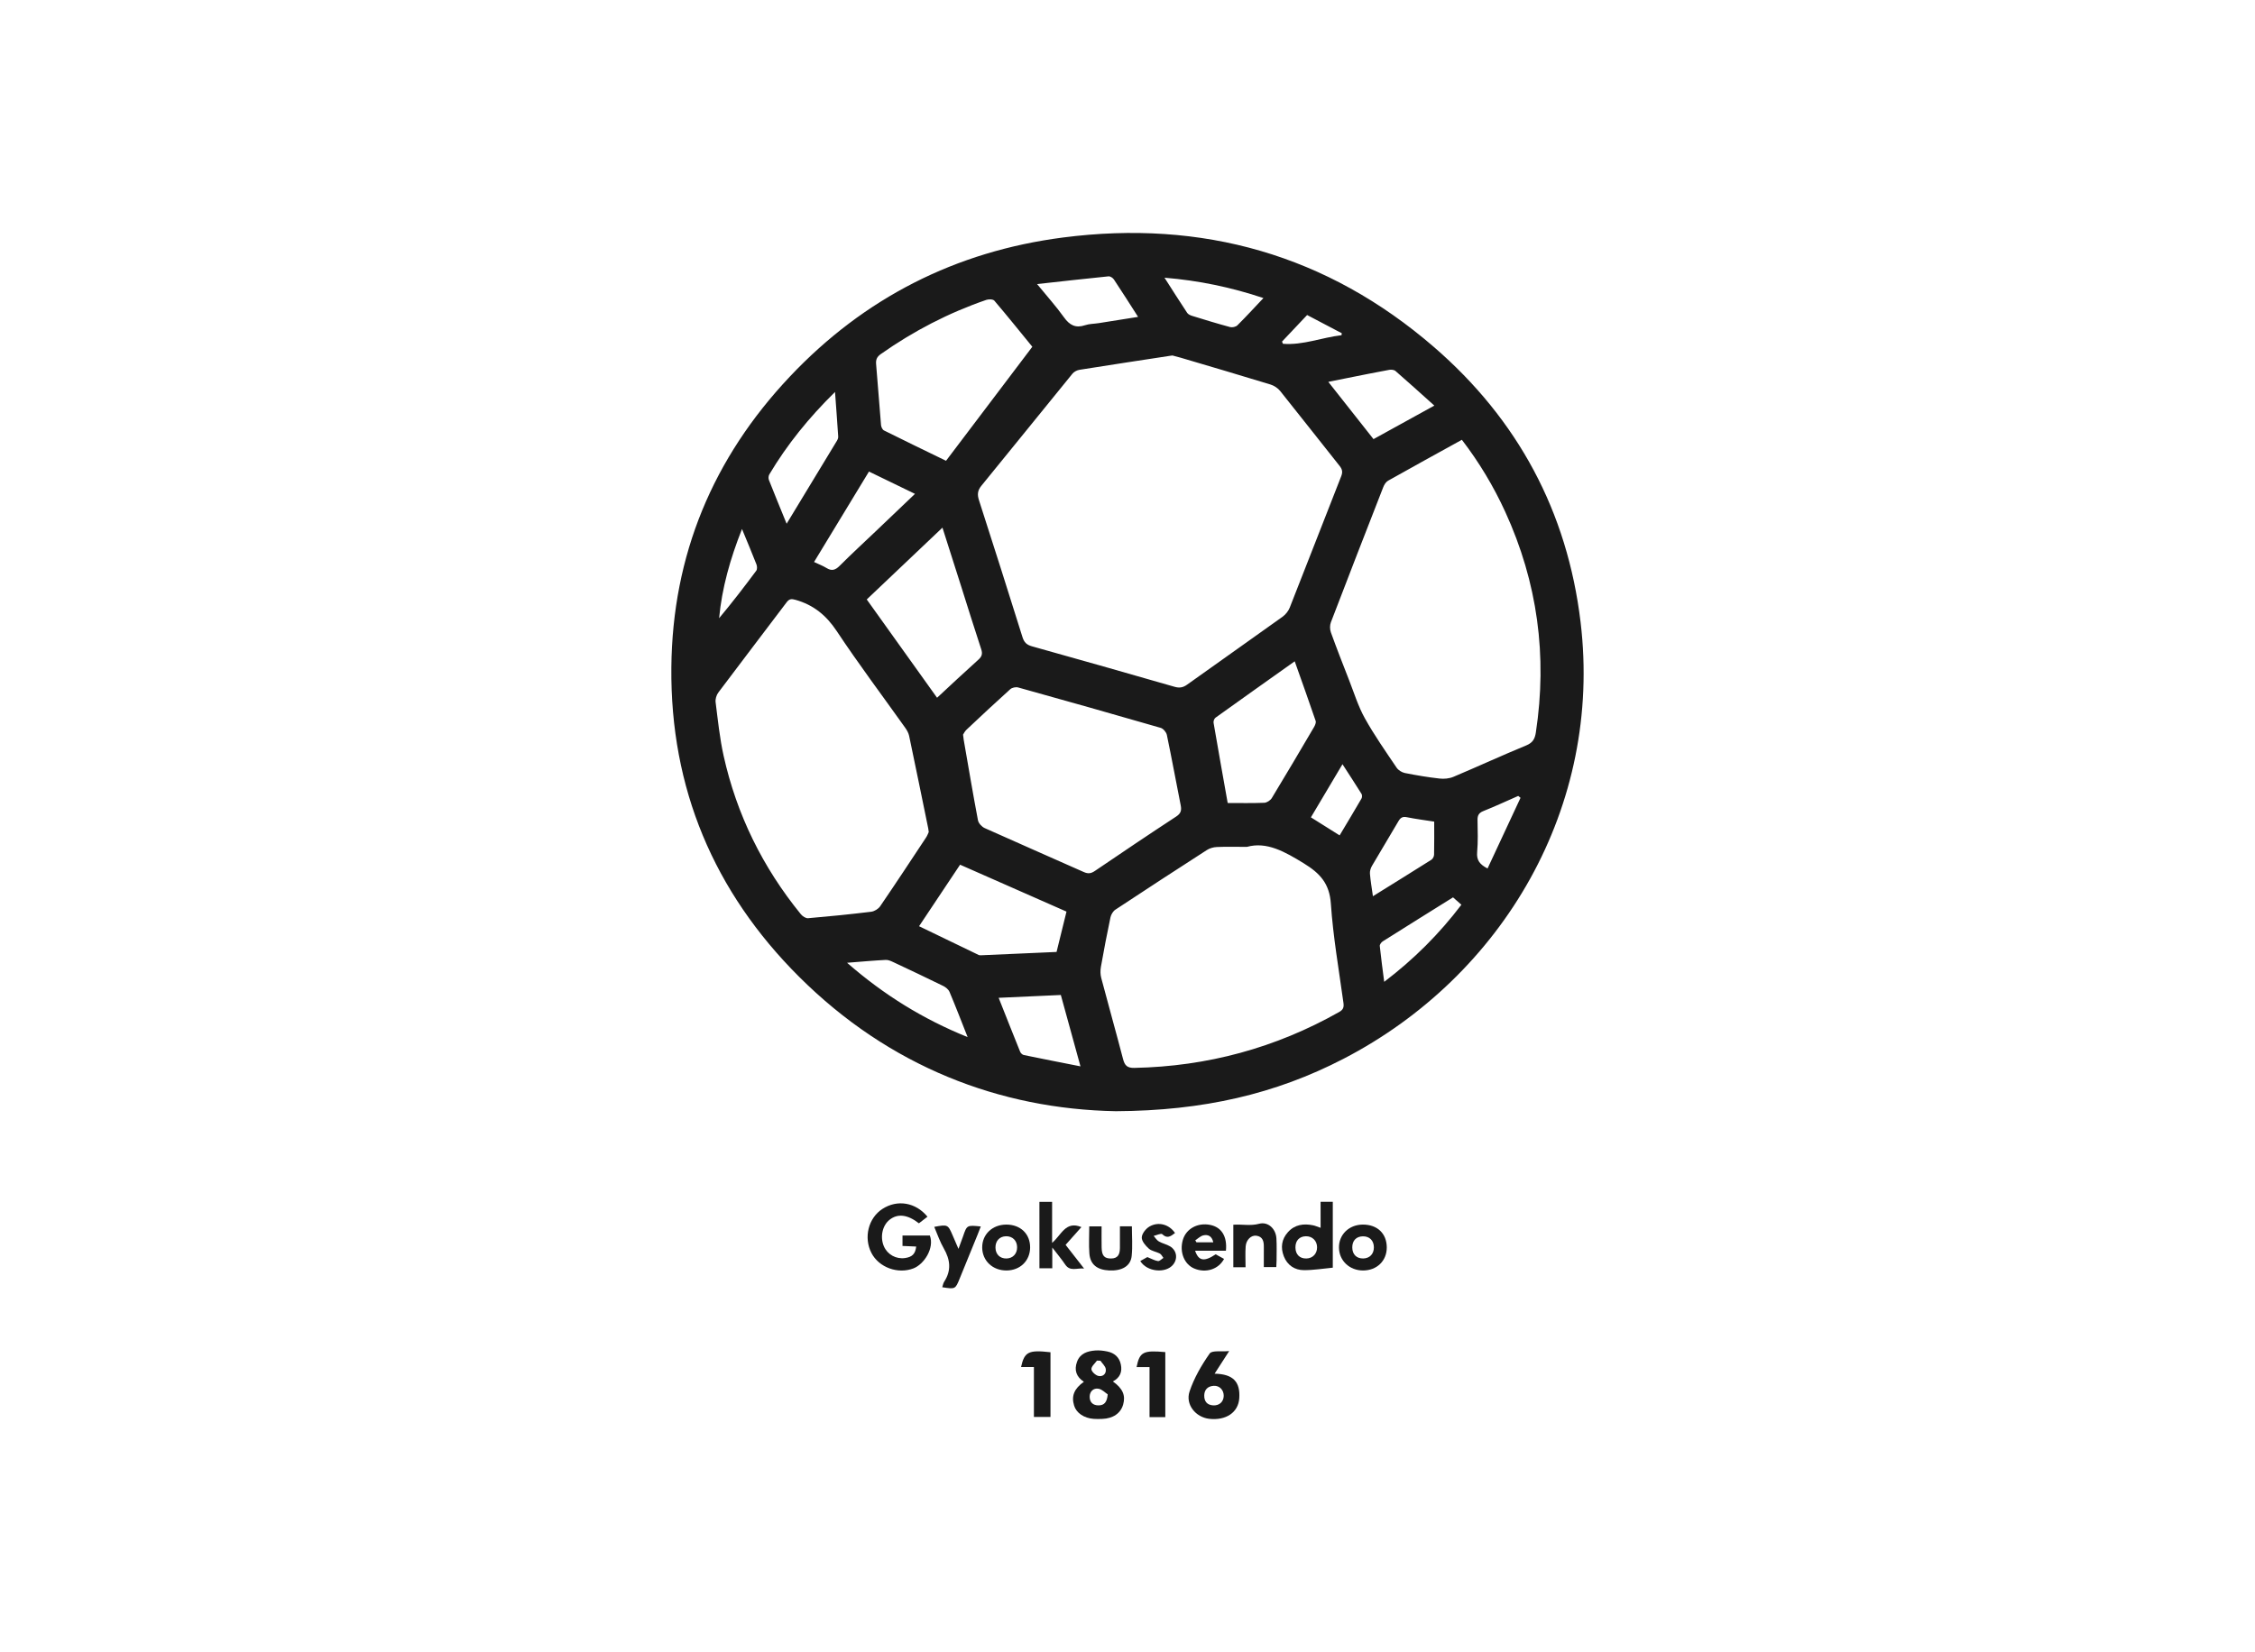 <svg width="131" height="96" viewBox="0 0 131 96" fill="none" xmlns="http://www.w3.org/2000/svg">
<path d="M64.825 64.571C58.097 64.451 51.657 61.983 46.416 56.753C41.471 51.818 38.935 45.807 39.001 38.782C39.063 32.253 41.419 26.615 45.885 21.884C50.198 17.313 55.521 14.608 61.745 13.802C69.841 12.754 77.098 14.803 83.295 20.159C88.171 24.372 91.055 29.732 91.822 36.161C93.097 46.862 87.34 56.717 78.037 61.532C74.097 63.57 69.899 64.546 64.825 64.571ZM68.111 20.657C68.036 20.667 68.006 20.671 67.977 20.675C66.222 20.944 64.466 21.209 62.712 21.489C62.567 21.512 62.397 21.599 62.305 21.711C60.536 23.88 58.782 26.062 57.01 28.229C56.782 28.508 56.769 28.749 56.874 29.074C57.727 31.72 58.57 34.369 59.399 37.023C59.495 37.328 59.642 37.471 59.95 37.557C62.714 38.328 65.474 39.114 68.231 39.908C68.514 39.989 68.72 39.959 68.962 39.785C70.803 38.466 72.659 37.166 74.499 35.845C74.679 35.717 74.844 35.514 74.924 35.311C75.929 32.766 76.915 30.214 77.917 27.669C78.011 27.429 77.977 27.269 77.821 27.073C76.667 25.626 75.529 24.165 74.37 22.721C74.234 22.552 74.017 22.408 73.809 22.344C72.07 21.811 70.324 21.299 68.58 20.783C68.411 20.733 68.24 20.692 68.111 20.657ZM84.925 25.556C83.482 26.353 82.056 27.135 80.639 27.933C80.514 28.003 80.414 28.164 80.359 28.304C79.337 30.921 78.319 33.539 77.315 36.162C77.249 36.334 77.252 36.572 77.315 36.746C77.651 37.678 78.012 38.601 78.373 39.523C78.664 40.266 78.9 41.041 79.285 41.732C79.838 42.726 80.496 43.662 81.132 44.607C81.231 44.755 81.435 44.883 81.612 44.919C82.279 45.052 82.952 45.165 83.627 45.241C83.891 45.271 84.193 45.243 84.435 45.141C85.852 44.544 87.249 43.898 88.671 43.313C89.05 43.157 89.168 42.922 89.222 42.565C89.899 38.113 89.32 33.836 87.444 29.741C86.765 28.258 85.93 26.866 84.925 25.556ZM53.953 48.351C53.937 48.231 53.934 48.186 53.925 48.143C53.557 46.346 53.191 44.549 52.813 42.755C52.778 42.589 52.683 42.426 52.583 42.285C51.253 40.414 49.872 38.579 48.605 36.668C47.996 35.751 47.255 35.15 46.215 34.856C45.975 34.788 45.849 34.798 45.697 35C44.378 36.75 43.045 38.489 41.73 40.242C41.62 40.389 41.549 40.625 41.572 40.805C41.705 41.846 41.81 42.896 42.037 43.918C42.797 47.34 44.312 50.407 46.525 53.126C46.621 53.243 46.809 53.368 46.943 53.357C48.166 53.252 49.389 53.13 50.608 52.981C50.795 52.959 51.024 52.819 51.131 52.663C52.032 51.344 52.911 50.009 53.793 48.675C53.871 48.559 53.919 48.422 53.953 48.351ZM72.439 49.211C71.723 49.211 71.204 49.196 70.687 49.22C70.492 49.229 70.276 49.289 70.113 49.394C68.334 50.539 66.561 51.693 64.797 52.86C64.66 52.951 64.545 53.145 64.51 53.309C64.308 54.264 64.125 55.223 63.955 56.184C63.918 56.393 63.921 56.627 63.975 56.831C64.39 58.404 64.832 59.968 65.242 61.542C65.338 61.913 65.483 62.063 65.896 62.055C70.137 61.969 74.102 60.895 77.796 58.807C78.03 58.675 78.081 58.536 78.045 58.277C77.781 56.358 77.445 54.442 77.314 52.512C77.235 51.339 76.678 50.743 75.746 50.171C74.644 49.494 73.587 48.89 72.439 49.211ZM55.947 42.689C55.966 42.845 55.972 42.919 55.985 42.991C56.256 44.55 56.519 46.112 56.813 47.667C56.846 47.84 57.037 48.045 57.206 48.121C59.12 48.983 61.047 49.818 62.964 50.675C63.214 50.787 63.385 50.76 63.605 50.61C65.172 49.546 66.743 48.486 68.328 47.449C68.605 47.268 68.649 47.087 68.591 46.796C68.32 45.432 68.07 44.064 67.786 42.703C67.752 42.545 67.577 42.338 67.427 42.295C64.671 41.497 61.911 40.717 59.148 39.948C59.012 39.91 58.794 39.956 58.691 40.048C57.832 40.82 56.99 41.61 56.149 42.401C56.05 42.493 55.989 42.626 55.947 42.689ZM59.971 20.15C59.234 19.249 58.512 18.349 57.764 17.471C57.69 17.385 57.441 17.378 57.305 17.424C55.11 18.178 53.069 19.236 51.17 20.574C50.946 20.732 50.873 20.894 50.896 21.16C50.999 22.339 51.08 23.52 51.182 24.699C51.191 24.81 51.264 24.968 51.353 25.013C52.541 25.606 53.737 26.183 54.958 26.776C56.638 24.556 58.297 22.363 59.971 20.15ZM54.437 40.546C55.254 39.789 56.037 39.052 56.838 38.333C57.043 38.148 57.09 37.99 57.001 37.723C56.602 36.517 56.228 35.303 55.843 34.092C55.487 32.971 55.129 31.85 54.75 30.661C53.258 32.076 51.815 33.446 50.352 34.834C51.712 36.735 53.06 38.62 54.437 40.546ZM71.32 46.662C72.057 46.662 72.752 46.678 73.445 46.649C73.597 46.643 73.801 46.51 73.883 46.375C74.712 45.01 75.523 43.633 76.332 42.256C76.395 42.149 76.465 41.992 76.431 41.892C76.043 40.751 75.635 39.617 75.214 38.428C73.643 39.544 72.124 40.619 70.612 41.705C70.539 41.757 70.484 41.908 70.5 42C70.761 43.528 71.035 45.054 71.32 46.662ZM61.956 52.973C59.875 52.056 57.838 51.157 55.774 50.247C54.978 51.441 54.195 52.616 53.391 53.822C54.573 54.393 55.713 54.945 56.855 55.493C56.905 55.516 56.972 55.511 57.03 55.509C58.475 55.446 59.92 55.382 61.379 55.317C61.572 54.535 61.758 53.776 61.956 52.973ZM45.698 30.434C46.704 28.777 47.663 27.198 48.618 25.616C48.662 25.544 48.7 25.449 48.694 25.367C48.64 24.536 48.577 23.706 48.509 22.777C46.986 24.274 45.726 25.832 44.692 27.568C44.642 27.653 44.632 27.799 44.668 27.89C44.992 28.715 45.331 29.533 45.698 30.434ZM83.325 23.569C82.522 22.849 81.802 22.195 81.067 21.557C80.986 21.486 80.818 21.471 80.702 21.492C79.903 21.638 79.108 21.801 78.311 21.959C77.948 22.031 77.585 22.105 77.166 22.19C78.071 23.336 78.919 24.412 79.791 25.517C80.947 24.88 82.078 24.256 83.325 23.569ZM47.291 32.657C47.569 32.789 47.804 32.877 48.015 33.007C48.319 33.196 48.529 33.128 48.777 32.88C49.456 32.2 50.164 31.549 50.86 30.886C51.616 30.165 52.372 29.444 53.154 28.698C52.24 28.255 51.378 27.837 50.481 27.402C49.425 29.142 48.375 30.871 47.291 32.657ZM58.015 57.982C58.443 59.06 58.847 60.09 59.263 61.115C59.296 61.196 59.392 61.29 59.474 61.307C60.538 61.527 61.606 61.736 62.768 61.965C62.367 60.51 62.001 59.18 61.627 57.818C60.422 57.873 59.244 57.926 58.015 57.982ZM49.209 55.946C51.354 57.816 53.612 59.213 56.213 60.266C55.833 59.307 55.51 58.465 55.159 57.635C55.099 57.493 54.939 57.364 54.794 57.293C53.838 56.823 52.875 56.369 51.911 55.916C51.767 55.849 51.604 55.771 51.453 55.78C50.748 55.816 50.043 55.881 49.209 55.946ZM60.247 16.507C60.836 17.228 61.36 17.809 61.812 18.442C62.139 18.899 62.487 19.081 63.035 18.898C63.282 18.815 63.559 18.819 63.822 18.778C64.57 18.66 65.319 18.541 66.115 18.414C65.624 17.649 65.175 16.938 64.71 16.239C64.649 16.147 64.498 16.049 64.399 16.058C63.052 16.193 61.708 16.346 60.247 16.507ZM79.757 52.079C80.932 51.349 82.048 50.659 83.156 49.958C83.238 49.906 83.307 49.767 83.31 49.667C83.324 49.036 83.317 48.405 83.317 47.744C82.775 47.659 82.248 47.593 81.729 47.488C81.478 47.437 81.358 47.517 81.237 47.724C80.732 48.593 80.206 49.45 79.7 50.319C79.624 50.449 79.573 50.621 79.584 50.768C79.617 51.179 79.689 51.587 79.757 52.079ZM73.397 17.32C71.511 16.691 69.65 16.303 67.649 16.137C68.12 16.871 68.535 17.53 68.966 18.179C69.022 18.264 69.148 18.323 69.254 18.355C69.987 18.581 70.721 18.807 71.462 19.006C71.588 19.039 71.794 18.994 71.884 18.904C72.385 18.407 72.862 17.886 73.397 17.32ZM84.411 52.145C83.033 53.005 81.677 53.85 80.327 54.703C80.243 54.756 80.147 54.887 80.156 54.972C80.225 55.645 80.319 56.314 80.413 57.054C82.144 55.736 83.609 54.27 84.897 52.574C84.724 52.421 84.572 52.287 84.411 52.145ZM77.823 48.543C78.268 47.799 78.686 47.104 79.093 46.403C79.134 46.333 79.136 46.197 79.094 46.13C78.744 45.568 78.38 45.014 77.989 44.408C77.363 45.461 76.769 46.461 76.155 47.495C76.701 47.837 77.235 48.174 77.823 48.543ZM88.332 46.36C88.287 46.324 88.243 46.287 88.198 46.251C87.525 46.546 86.858 46.857 86.176 47.129C85.907 47.236 85.829 47.387 85.834 47.657C85.845 48.278 85.867 48.904 85.812 49.521C85.771 49.982 85.96 50.231 86.417 50.467C87.063 49.08 87.697 47.72 88.332 46.36ZM43.105 30.74C42.417 32.482 41.941 34.16 41.775 35.924C42.53 35.02 43.24 34.097 43.934 33.163C43.994 33.082 43.987 32.906 43.946 32.8C43.689 32.141 43.413 31.488 43.105 30.74ZM75.935 18.306C75.419 18.851 74.948 19.351 74.476 19.85C74.494 19.892 74.512 19.935 74.531 19.978C75.701 20.07 76.795 19.608 77.934 19.479C77.939 19.44 77.944 19.402 77.948 19.364C77.288 19.016 76.626 18.669 75.935 18.306Z" fill="#1A1A1A"/>
<path d="M64.651 80.275C65.225 80.683 65.397 81.087 65.248 81.615C65.105 82.125 64.662 82.43 64.026 82.452C63.863 82.458 63.7 82.461 63.538 82.45C62.973 82.41 62.526 82.104 62.398 81.677C62.23 81.121 62.398 80.698 62.967 80.293C62.525 80.011 62.392 79.612 62.567 79.134C62.745 78.646 63.172 78.511 63.63 78.476C63.862 78.458 64.103 78.487 64.332 78.535C64.743 78.62 65.025 78.869 65.113 79.289C65.201 79.707 65.077 80.05 64.651 80.275ZM64.351 81.026C64.211 80.935 64.03 80.737 63.819 80.698C63.523 80.644 63.304 80.857 63.302 81.161C63.3 81.48 63.492 81.674 63.835 81.665C64.153 81.657 64.31 81.48 64.351 81.026ZM63.928 79.071C63.86 79.069 63.793 79.067 63.725 79.064C63.609 79.23 63.396 79.401 63.404 79.561C63.41 79.704 63.641 79.916 63.806 79.955C64.068 80.016 64.282 79.829 64.237 79.548C64.209 79.378 64.035 79.23 63.928 79.071Z" fill="#1A1A1A"/>
<path d="M53.224 72.436C52.946 72.424 52.699 72.413 52.429 72.401C52.429 72.193 52.429 72.009 52.429 71.796C52.965 71.796 53.491 71.796 54.019 71.796C54.292 72.532 53.68 73.469 53.063 73.706C52.163 74.052 51.058 73.653 50.623 72.806C50.162 71.91 50.446 70.778 51.263 70.25C52.125 69.692 53.19 69.861 53.88 70.702C53.712 70.832 53.545 70.961 53.383 71.086C52.72 70.57 52.145 70.507 51.674 70.883C51.257 71.215 51.115 71.888 51.349 72.425C51.555 72.901 52.057 73.178 52.575 73.104C52.992 73.044 53.177 72.865 53.224 72.436Z" fill="#1A1A1A"/>
<path d="M71.407 78.51C71.078 79.019 70.824 79.413 70.56 79.824C71.628 79.845 72.059 80.287 71.993 81.254C71.937 82.074 71.226 82.558 70.244 82.446C69.466 82.357 68.851 81.62 69.105 80.859C69.367 80.075 69.799 79.329 70.275 78.65C70.411 78.457 70.961 78.555 71.407 78.51ZM71.09 81.116C71.097 80.778 70.848 80.51 70.513 80.529C70.172 80.548 69.963 80.743 69.958 81.09C69.953 81.429 70.121 81.647 70.484 81.666C70.834 81.683 71.082 81.457 71.09 81.116Z" fill="#1A1A1A"/>
<path d="M76.717 69.834C76.999 69.834 77.202 69.834 77.426 69.834C77.426 71.122 77.426 72.388 77.426 73.664C76.859 73.717 76.305 73.81 75.751 73.808C75.21 73.807 74.785 73.521 74.582 73.004C74.384 72.5 74.449 72.01 74.822 71.597C75.221 71.157 75.733 71.088 76.286 71.203C76.413 71.23 76.535 71.285 76.718 71.348C76.717 70.836 76.717 70.357 76.717 69.834ZM75.865 71.838C75.483 71.843 75.25 72.096 75.256 72.496C75.262 72.896 75.502 73.137 75.888 73.13C76.259 73.124 76.519 72.851 76.513 72.473C76.508 72.098 76.236 71.832 75.865 71.838Z" fill="#1A1A1A"/>
<path d="M60.383 69.838C60.641 69.838 60.857 69.838 61.12 69.838C61.12 70.623 61.12 71.382 61.12 72.223C61.66 71.767 61.901 70.924 62.822 71.306C62.521 71.644 62.223 71.979 61.904 72.338C62.246 72.776 62.579 73.202 62.978 73.714C62.54 73.675 62.166 73.903 61.879 73.479C61.675 73.176 61.437 72.894 61.13 72.492C61.13 72.968 61.13 73.322 61.13 73.699C60.851 73.699 60.635 73.699 60.384 73.699C60.383 72.419 60.383 71.143 60.383 69.838Z" fill="#1A1A1A"/>
<path d="M79.169 71.16C80.009 71.156 80.558 71.677 80.562 72.482C80.567 73.266 79.985 73.83 79.177 73.827C78.397 73.823 77.802 73.262 77.785 72.514C77.768 71.747 78.364 71.164 79.169 71.16ZM79.174 71.842C78.788 71.847 78.552 72.096 78.558 72.495C78.562 72.891 78.807 73.135 79.192 73.129C79.571 73.123 79.818 72.864 79.813 72.476C79.808 72.085 79.559 71.837 79.174 71.842Z" fill="#1A1A1A"/>
<path d="M58.458 71.16C59.286 71.158 59.851 71.704 59.843 72.497C59.835 73.263 59.265 73.818 58.48 73.827C57.674 73.835 57.068 73.269 57.059 72.5C57.05 71.733 57.646 71.162 58.458 71.16ZM59.087 72.468C59.081 72.087 58.818 71.83 58.442 71.838C58.067 71.846 57.823 72.111 57.83 72.502C57.837 72.889 58.093 73.139 58.473 73.13C58.844 73.12 59.094 72.852 59.087 72.468Z" fill="#1A1A1A"/>
<path d="M71.218 72.678C70.606 72.678 70.023 72.678 69.427 72.678C69.631 73.281 69.959 73.332 70.621 72.887C70.779 72.974 70.944 73.064 71.109 73.154C70.785 73.766 70.045 73.994 69.378 73.713C68.796 73.468 68.51 72.755 68.714 72.053C68.903 71.402 69.574 71.032 70.302 71.178C70.959 71.309 71.3 71.842 71.218 72.678ZM70.484 72.19C70.402 71.813 70.167 71.73 69.911 71.785C69.741 71.822 69.594 71.972 69.437 72.072C69.46 72.111 69.483 72.151 69.506 72.19C69.817 72.19 70.129 72.19 70.484 72.19Z" fill="#1A1A1A"/>
<path d="M54.273 71.292C55.057 71.147 55.07 71.154 55.341 71.785C55.444 72.025 55.549 72.266 55.681 72.572C55.785 72.288 55.869 72.07 55.945 71.849C56.171 71.187 56.17 71.186 56.977 71.27C56.91 71.441 56.853 71.597 56.789 71.752C56.444 72.6 56.097 73.447 55.752 74.294C55.498 74.918 55.498 74.919 54.738 74.8C54.776 74.689 54.792 74.57 54.851 74.479C55.278 73.826 55.205 73.198 54.827 72.544C54.601 72.155 54.457 71.717 54.273 71.292Z" fill="#1A1A1A"/>
<path d="M71.648 71.168C72.174 71.133 72.642 71.248 73.139 71.114C73.669 70.97 74.117 71.404 74.151 71.96C74.177 72.387 74.16 72.817 74.16 73.245C74.16 73.362 74.15 73.479 74.144 73.63C73.916 73.63 73.704 73.63 73.419 73.63C73.419 73.247 73.416 72.856 73.42 72.463C73.424 72.141 73.364 71.857 72.984 71.806C72.683 71.765 72.392 72.046 72.364 72.43C72.336 72.823 72.358 73.22 72.358 73.64C72.096 73.64 71.883 73.64 71.648 73.64C71.648 72.816 71.648 72.01 71.648 71.168Z" fill="#1A1A1A"/>
<path d="M61.026 78.578C61.026 79.841 61.026 81.077 61.026 82.338C60.708 82.338 60.408 82.338 60.063 82.338C60.063 81.367 60.063 80.415 60.063 79.438C59.787 79.438 59.554 79.438 59.316 79.438C59.514 78.55 59.749 78.433 61.026 78.578Z" fill="#1A1A1A"/>
<path d="M67.696 82.348C67.387 82.348 67.109 82.348 66.78 82.348C66.78 81.38 66.78 80.426 66.78 79.441C66.497 79.441 66.266 79.441 66.027 79.441C66.204 78.561 66.414 78.453 67.696 78.57C67.696 79.814 67.696 81.06 67.696 82.348Z" fill="#1A1A1A"/>
<path d="M65.06 71.26C65.324 71.26 65.539 71.26 65.755 71.26C65.755 71.847 65.802 72.424 65.742 72.99C65.679 73.576 65.172 73.862 64.431 73.825C63.729 73.789 63.334 73.475 63.285 72.838C63.246 72.326 63.278 71.809 63.278 71.265C63.511 71.265 63.724 71.265 63.995 71.265C63.995 71.677 63.989 72.085 63.997 72.493C64.007 72.969 64.155 73.132 64.541 73.131C64.963 73.131 65.058 72.862 65.06 72.514C65.062 72.104 65.06 71.694 65.06 71.26Z" fill="#1A1A1A"/>
<path d="M68.26 71.65C68.007 71.844 67.805 71.995 67.52 71.719C67.45 71.652 67.192 71.779 67.02 71.817C67.118 71.927 67.199 72.069 67.321 72.139C67.523 72.256 67.766 72.303 67.967 72.422C68.364 72.656 68.435 73.141 68.146 73.491C67.717 74.012 66.63 73.913 66.242 73.278C66.404 73.188 66.565 73.097 66.653 73.048C66.904 73.148 67.082 73.254 67.27 73.28C67.365 73.293 67.48 73.162 67.587 73.097C67.519 73.011 67.468 72.892 67.379 72.844C67.171 72.734 66.905 72.704 66.738 72.556C66.548 72.387 66.321 72.121 66.329 71.906C66.337 71.685 66.566 71.396 66.777 71.273C67.303 70.969 67.926 71.152 68.26 71.65Z" fill="#1A1A1A"/>
</svg>
